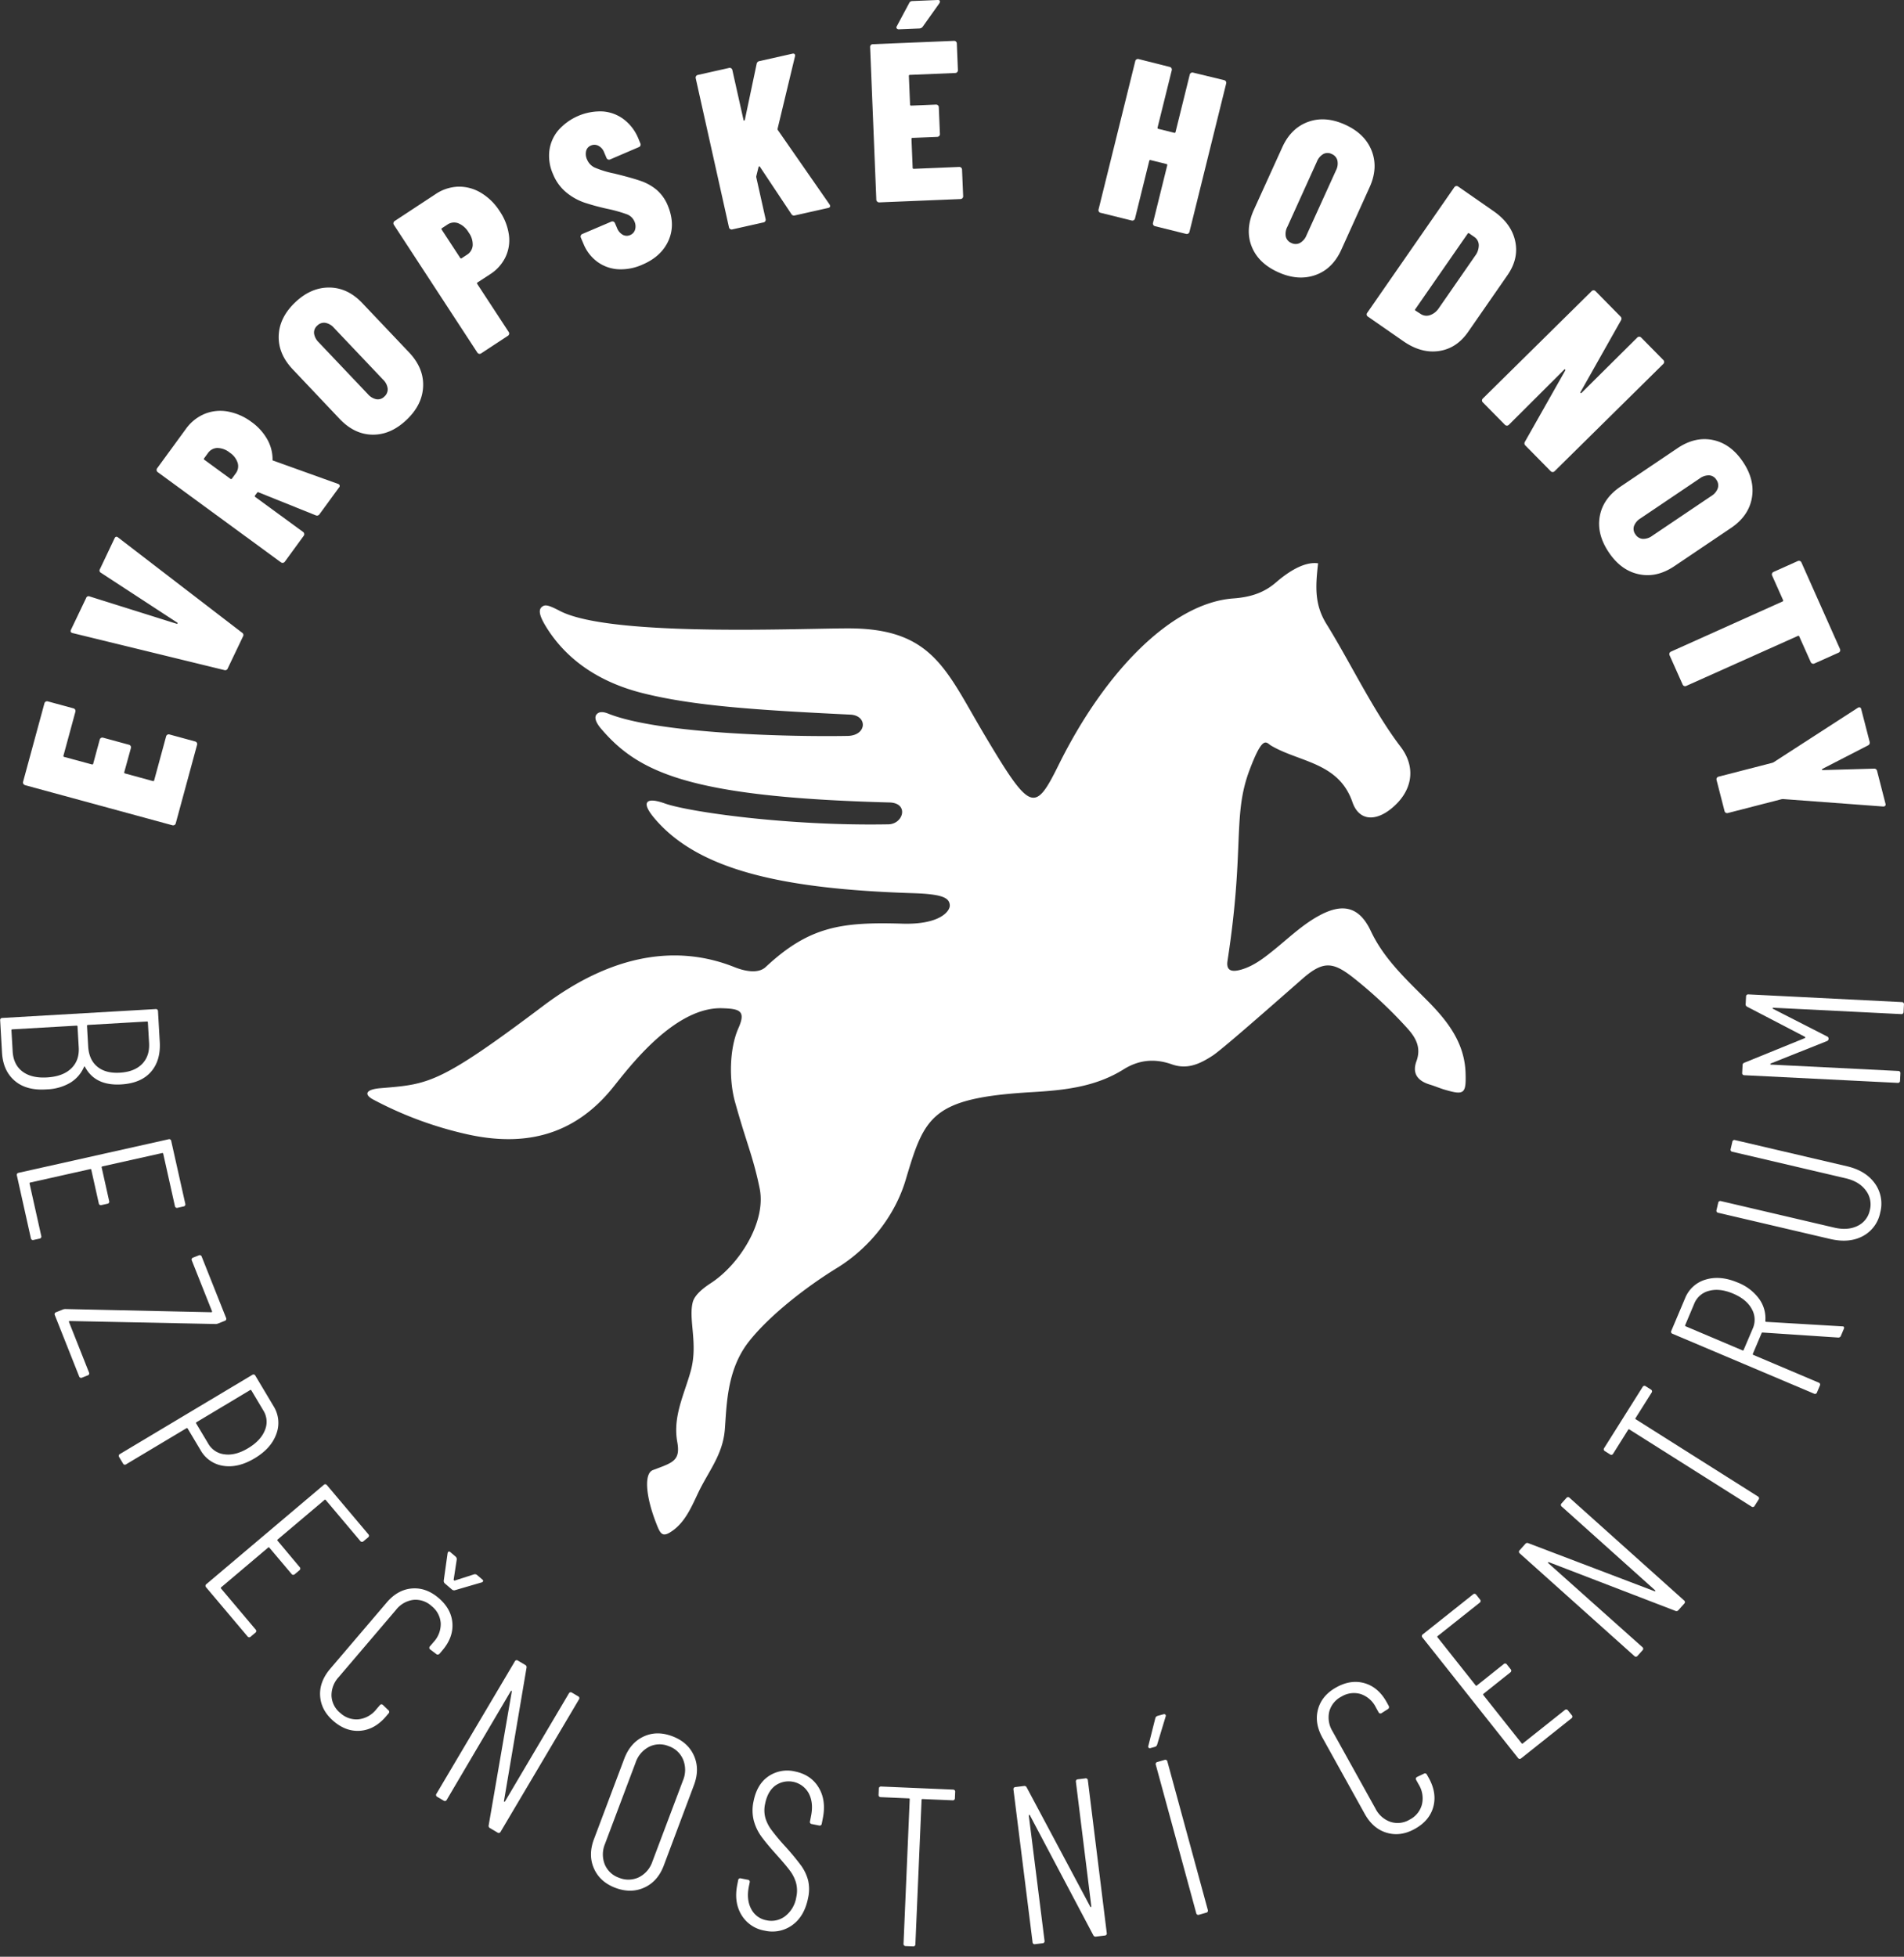 <svg width="182" height="187" fill="none" xmlns="http://www.w3.org/2000/svg"><rect width="100%" height="100%" fill="#333333" stroke="none"/><path d="M85.94 2.8l1.941-.08a.41.41 0 00.317-.164L89.79.318a.375.375 0 00.058-.175c0-.101-.08-.148-.223-.143l-2.417.1a.31.31 0 00-.296.185l-1.183 2.212c-.055.088-.057.161-.011.217a.253.253 0 00.222.086zm-1.991 16.528a.244.244 0 01-.087-.054.252.252 0 01-.096-.177l-.592-14.602a.255.255 0 01.249-.27l7.767-.32a.25.25 0 01.187.067.254.254 0 01.083.18l.104 2.55a.259.259 0 01-.246.274l-4.337.18a.094.094 0 00-.103.112l.113 2.72a.096.096 0 00.03.082.094.094 0 00.082.023l2.366-.098a.258.258 0 01.27.248l.106 2.565a.251.251 0 01-.069.188.247.247 0 01-.179.083l-2.366.098a.094.094 0 00-.102.068.095.095 0 00-.002.045l.112 2.742a.096.096 0 00.03.08.094.094 0 00.083.023l4.337-.18a.254.254 0 01.187.07.25.25 0 01.083.18l.108 2.547a.26.26 0 01-.248.27l-7.77.32a.243.243 0 01-.1-.014zM69.798 21.89a.246.246 0 00.198.034l2.992-.67a.258.258 0 00.197-.31l-.89-3.986a.298.298 0 010-.13l.208-.845c.018-.05.041-.077.07-.083.027-.006.052.01.076.05l3 4.51a.282.282 0 00.338.125l3.181-.713c.14-.031.197-.102.174-.217a.318.318 0 00-.05-.122l-4.957-7.13a.567.567 0 010-.13l1.656-6.886a.233.233 0 00-.04-.223.238.238 0 00-.217-.03l-3.154.709a.306.306 0 00-.252.256L71.2 11.447c-.02.047-.041.075-.069.083-.028.008-.047-.02-.061-.075l-1.067-4.768a.252.252 0 00-.114-.161.25.25 0 00-.197-.034l-2.993.671a.251.251 0 00-.163.114.252.252 0 00-.034.198l3.18 14.254a.247.247 0 00.116.162zm-13.949-2.533a5.577 5.577 0 01-1.693-.947 4.393 4.393 0 01-1.295-1.772 4.282 4.282 0 01-.35-2.226 3.752 3.752 0 01.856-1.96 5.36 5.36 0 014.256-1.802 3.78 3.78 0 012.015.763 4.373 4.373 0 011.38 1.823l.197.478a.258.258 0 01-.138.341l-2.76 1.184a.26.26 0 01-.339-.138l-.236-.556a1.152 1.152 0 00-.543-.614.817.817 0 00-.713-.024.757.757 0 00-.46.523c-.063.28-.03.572.095.829.14.33.396.598.72.752.6.253 1.224.444 1.863.57 1.098.267 1.941.503 2.529.706.562.19 1.083.482 1.54.86a3.97 3.97 0 011.064 1.508c.495 1.197.518 2.306.067 3.327-.45 1.02-1.285 1.791-2.504 2.31-.728.33-1.525.48-2.324.439a3.743 3.743 0 01-1.971-.707 3.97 3.97 0 01-1.323-1.703l-.262-.615a.261.261 0 01.052-.284.259.259 0 01.084-.058l2.781-1.184a.259.259 0 01.342.139l.197.457c.1.278.295.511.55.66a.79.79 0 00.705.029.8.8 0 00.474-.519 1.11 1.11 0 00-.064-.79 1.252 1.252 0 00-.707-.672 13.551 13.551 0 00-1.916-.535 22.282 22.282 0 01-2.169-.592z" fill="#fff"/><path fill-rule="evenodd" clip-rule="evenodd" d="M45.631 33.699a.257.257 0 00.359.074l2.563-1.683a.253.253 0 00.112-.164.25.25 0 00-.037-.197l-3.007-4.591a.094.094 0 01-.022-.083.095.095 0 01.054-.067l1.183-.77a4.05 4.05 0 001.48-1.643 3.753 3.753 0 00.331-2.118 5.33 5.33 0 00-.883-2.275 5.44 5.44 0 00-1.802-1.764 4.039 4.039 0 00-2.168-.578 4.12 4.12 0 00-2.169.718l-3.901 2.565a.26.26 0 00-.075.36l7.982 12.216zM42.254 21.8l.505-.331a1.135 1.135 0 011.035-.137c.425.175.78.488 1.007.889.266.355.4.791.383 1.235a1.148 1.148 0 01-.542.886l-.505.331a.094.094 0 01-.123.004.096.096 0 01-.027-.035l-1.764-2.694a.096.096 0 01-.005-.12.096.096 0 01.032-.028h.004zm-6.638 19.74c-1.16-.013-2.212-.517-3.154-1.51l-4.481-4.735c-.932-.982-1.378-2.053-1.339-3.215.04-1.161.565-2.223 1.577-3.186 1.002-.953 2.088-1.424 3.259-1.415 1.17.01 2.222.505 3.154 1.488l4.493 4.735c.929.99 1.37 2.07 1.32 3.236-.048 1.167-.574 2.227-1.577 3.18-1.008.96-2.092 1.435-3.252 1.422zm-4.94-10.646a.907.907 0 00-.353.227.873.873 0 00-.302.748c.05.323.206.62.444.845l4.7 4.952c.21.25.5.422.82.488a.87.87 0 00.762-.263.904.904 0 00.31-.755 1.426 1.426 0 00-.436-.853l-4.7-4.953a1.427 1.427 0 00-.828-.479.905.905 0 00-.417.043zm-3.818 22.848a.26.26 0 00.363-.057l1.81-2.479a.246.246 0 00.047-.197.252.252 0 00-.102-.17l-4.57-3.34a.094.094 0 01-.047-.114.094.094 0 01.023-.038l.197-.263a.103.103 0 01.134-.035l5.479 2.204a.283.283 0 00.353-.117l1.86-2.547a.197.197 0 00-.033-.32l-.083-.033-6.174-2.218a.069.069 0 01-.061-.045.163.163 0 010-.085 3.887 3.887 0 00-.515-1.916 5.15 5.15 0 00-1.49-1.64 5.403 5.403 0 00-2.271-1.004 3.958 3.958 0 00-2.228.23 4.182 4.182 0 00-1.792 1.449l-2.74 3.749a.261.261 0 00.057.363l11.783 8.623zm-7.343-9.947l.357-.487a1.128 1.128 0 01.897-.496 1.93 1.93 0 011.198.448c.358.233.624.58.755.987a1.133 1.133 0 01-.197 1.006l-.353.48a.096.096 0 01-.07.05.095.095 0 01-.082-.027l-2.476-1.811a.096.096 0 01-.03-.15z" fill="#fff"/><path d="M21.432 64.034L6.94 60.5l-.08-.028c-.115-.055-.141-.154-.072-.298l1.445-3.023A.243.243 0 018.567 57l8.305 2.608c.058.012.101 0 .101-.035a.067.067 0 00-.045-.081l-7.28-4.754a.242.242 0 01-.093-.355l1.396-2.94c.08-.168.197-.193.346-.073l11.84 9.093a.26.26 0 01.093.357l-1.463 3.062a.258.258 0 01-.335.152zM134.516 98.26a42.553 42.553 0 00-5.102-4.782c-1.972-1.563-2.908-1.677-4.86.012l-.906.795-.019.016c-2.623 2.302-6.847 6.008-7.682 6.559-1.299.852-2.481 1.369-3.942.852-1.735-.614-3.245-.371-4.613.489-2.695 1.683-5.68 1.991-8.759 2.171-9.624.558-10.251 2.318-12.059 8.38-1.039 3.481-3.497 6.543-6.598 8.443-2.874 1.764-6.462 4.527-8.453 7.092-1.837 2.396-2.031 5.299-2.184 7.571-.016.246-.032.486-.05.716-.134 1.749-.864 3.031-1.636 4.385-.237.417-.479.84-.708 1.286-.13.256-.26.529-.391.81-.524 1.113-1.105 2.349-2.138 3.136-1.122.847-1.283.435-1.727-.714-.964-2.498-1.14-4.662-.28-4.986l.361-.135c1.611-.602 2.282-.852 1.967-2.566-.33-1.833.22-3.477.777-5.139.18-.538.36-1.078.513-1.627.404-1.469.279-2.839.168-4.052-.087-.953-.165-1.81.029-2.541.203-.759 1.169-1.448 1.76-1.831 2.695-1.766 5.29-5.843 4.629-9.035-.366-1.799-.76-3.039-1.24-4.547v-.002a91.897 91.897 0 01-1.126-3.752c-.555-2.017-.546-5.016.34-7.011.739-1.667.11-1.847-1.548-1.9-4.303-.139-8.405 5.008-10.139 7.184-.143.179-.27.339-.38.474-3.706 4.542-8.436 5.615-13.922 4.376a35.602 35.602 0 01-8.94-3.317c-.91-.493-.659-.961.678-1.073l.33-.028c4.317-.361 5.454-.456 15.244-7.831 7.509-5.657 13.752-5.533 18.304-3.71.9.357 2.235.677 2.977-.014 4.165-3.89 7.244-4.317 13.036-4.143 3.627.114 4.607-1.206 4.562-1.776-.053-.73-.789-1.05-3.549-1.139-12.44-.398-20.48-2.2-24.663-7.133-1.392-1.638-.769-2.068.974-1.44 2.22.797 11.769 2.172 21.37 1.995 1.442-.026 1.992-2.04.1-2.09-19.134-.507-24.011-2.861-27.6-7.09-.431-.516-.65-1.024-.394-1.328.2-.238.547-.297 1.102-.075 4.919 1.968 17.697 2.23 22.896 2.134 1.857-.036 1.922-1.954.258-2.035-9.189-.446-15.051-.846-19.895-2.064-4.587-1.164-7.473-3.552-9.179-6.314-.676-1.095-.75-1.638-.414-1.916.308-.255.63-.185 1.713.38 4.02 2.104 17.415 1.85 24.395 1.717h.007c1.398-.026 2.54-.048 3.294-.045 7.068.03 8.868 3.169 11.724 8.151.381.664.781 1.361 1.214 2.088 4.369 7.338 4.779 7.403 7.056 2.8 4.481-9.057 10.903-15.487 16.703-15.902 1.942-.138 3.117-.708 4.081-1.541 1.569-1.354 2.951-1.97 4.012-1.813-.261 2.269-.347 3.956.814 5.82.805 1.296 1.616 2.746 2.446 4.229 1.457 2.606 2.972 5.314 4.615 7.463 1.581 2.064 1.106 4.362-.942 5.98-1.506 1.19-3.04 1.101-3.651-.674-.926-2.68-3.054-3.47-5.181-4.26-.89-.33-1.779-.66-2.58-1.13a1.638 1.638 0 01-.174-.122c-.4-.308-.756-.581-1.892 2.427-.875 2.314-.954 4.24-1.073 7.112-.107 2.605-.247 5.99-1.041 11.152-.169 1.103.639 1.018 1.299.833 1.244-.354 2.244-1.16 3.237-1.962l.014-.011c.319-.26.633-.526.947-.792 1.042-.882 2.084-1.764 3.296-2.415 2.255-1.217 3.822-.819 4.908 1.494 1.118 2.37 2.898 4.146 4.69 5.933.248.247.495.494.741.742 1.905 1.926 3.535 4.004 3.624 6.895.061 1.985-.124 2.142-2.029 1.578-.231-.07-.459-.154-.688-.237l-.001-.001h-.001c-.239-.088-.48-.176-.725-.249-1.136-.351-1.678-1.052-1.252-2.222.469-1.292-.041-2.236-.879-3.157z" fill="#fff"/><path fill-rule="evenodd" clip-rule="evenodd" d="M8.042 101.935a3.296 3.296 0 01-1.326 1.539 4.73 4.73 0 01-2.246.633c-1.284.095-2.301-.175-3.051-.811-.75-.635-1.16-1.535-1.227-2.701l-.177-3.086a.197.197 0 01.197-.227l14.661-.848a.197.197 0 01.229.197l.17 2.96c.064 1.189-.223 2.142-.86 2.859-.638.717-1.581 1.111-2.831 1.184-1.653.096-2.803-.458-3.45-1.662a.113.113 0 00-.045-.051.04.04 0 00-.025-.001.038.038 0 00-.019.015zm6.003-4.313l-5.648.327v.004a.076.076 0 00-.057.02.074.074 0 00-.024.057l.113 1.973c.05.85.34 1.494.87 1.932.529.438 1.246.631 2.152.578.934-.054 1.646-.333 2.137-.839.49-.505.71-1.174.662-2.008l-.114-1.963a.077.077 0 00-.09-.081zm-12.952.84l.117 2.007c.047.848.358 1.491.932 1.928.574.436 1.357.626 2.348.568 1.007-.058 1.776-.341 2.308-.849.533-.507.775-1.178.728-2.012l-.116-2.007a.077.077 0 00-.091-.08l-6.145.354a.077.077 0 00-.08.091z" fill="#fff"/><path d="M2.892 113.01l5.733-1.282a.08.08 0 01.067.007c.01.007.018.015.024.025.006.01.01.021.011.033l.716 3.206a.195.195 0 00.09.144.214.214 0 00.082.029.21.21 0 00.086-.009l.57-.126a.2.2 0 00.143-.09.2.2 0 00.02-.169l-.715-3.206a.076.076 0 01.007-.067.088.088 0 01.025-.025.093.093 0 01.033-.011l5.717-1.276c.011-.004.023-.006.034-.004a.075.075 0 01.057.036c.007.01.01.021.011.033l1.116 5a.2.2 0 00.09.143.185.185 0 00.082.029.194.194 0 00.087-.008l.57-.127a.186.186 0 00.081-.029.2.2 0 00.082-.229l-1.343-5.997a.201.201 0 00-.09-.143.185.185 0 00-.082-.029.181.181 0 00-.086.009l-14.332 3.204a.2.2 0 00-.143.09.2.2 0 00-.02.169l1.336 5.994a.2.2 0 00.09.143.2.2 0 00.082.03.21.21 0 00.086-.009l.57-.126a.215.215 0 00.082-.029.2.2 0 00.082-.23l-1.116-5a.076.076 0 01.007-.067.088.088 0 01.025-.025.093.093 0 01.033-.011zm3.696 13.299c0 .012.004.025.01.036l1.908 4.815a.196.196 0 01-.044.238.188.188 0 01-.076.042l-.542.215a.202.202 0 01-.084.022.19.19 0 01-.084-.016.19.19 0 01-.07-.051.189.189 0 01-.042-.075l-2.322-5.851a.196.196 0 01.044-.238.188.188 0 01.076-.042l.623-.249a.705.705 0 01.256-.055l13.952.306a.07.07 0 00.069-.028.074.074 0 000-.073l-1.924-4.84a.195.195 0 01.044-.238.188.188 0 01.076-.042l.542-.215a.188.188 0 01.083-.022.2.2 0 01.155.066.2.2 0 01.042.076l2.33 5.857a.2.2 0 01-.12.28l-.623.248a.707.707 0 01-.257.056l-13.943-.286a.063.063 0 00-.038.004.067.067 0 00-.03.023.074.074 0 00-.01.037z" fill="#fff"/><path fill-rule="evenodd" clip-rule="evenodd" d="M24.34 139.364c1.051-.627 1.743-1.401 2.074-2.322a3.008 3.008 0 00-.278-2.68l-1.727-2.894a.198.198 0 00-.13-.108.194.194 0 00-.166.033l-12.646 7.561a.194.194 0 00-.11.217.206.206 0 00.035.079l.367.614c.012.026.03.049.053.068a.194.194 0 00.243.006l5.766-3.447a.09.09 0 01.031-.015.082.082 0 01.035.001.074.074 0 01.031.016l.012.012.009.016 1.23 2.06a2.984 2.984 0 002.18 1.504c.943.148 1.94-.092 2.991-.721zm-4.445-1.42l-1.142-1.91a.078.078 0 01.002-.098.08.08 0 01.028-.021l5.125-3.07a.075.075 0 01.032-.015l.008-.001.009-.001.008.001h.005l.005.002a.072.072 0 01.052.043l1.141 1.913a2.048 2.048 0 01.152 1.898c-.263.657-.795 1.228-1.597 1.71-.802.483-1.549.681-2.241.592a2.046 2.046 0 01-1.587-1.043z" fill="#fff"/><path d="M26.515 147.214a.078.078 0 00.02.029l2.11 2.52a.196.196 0 01.032.24.195.195 0 01-.058.064l-.446.377a.207.207 0 01-.072.047.207.207 0 01-.086.012.216.216 0 01-.082-.026.202.202 0 01-.063-.059l-2.118-2.51a.088.088 0 00-.025-.025.082.082 0 00-.068-.005.118.118 0 00-.02.011.204.204 0 00-.009.009l-4.487 3.793a.075.075 0 00-.034.049v.005l-.001.004a.077.077 0 00.025.064l3.303 3.915a.197.197 0 01-.026.304l-.446.377a.207.207 0 01-.072.048.21.21 0 01-.087.012.203.203 0 01-.146-.086l-3.957-4.69a.2.2 0 01-.033-.241.193.193 0 01.059-.063l11.22-9.483a.192.192 0 01.158-.059.186.186 0 01.083.026.188.188 0 01.063.058l3.957 4.691a.196.196 0 01-.026.303l-.44.367a.192.192 0 01-.158.059.186.186 0 01-.081-.026.188.188 0 01-.064-.058l-3.302-3.915a.08.08 0 00-.025-.025.055.055 0 00-.02-.008l-.006-.002h-.007a.067.067 0 00-.034.005.069.069 0 00-.028.02l-4.473 3.779a.076.076 0 00-.03.093zm15.349 10.903a.236.236 0 00.162-.088l.266-.314c.7-.822 1.017-1.688.952-2.597-.066-.909-.505-1.71-1.317-2.403-.8-.683-1.655-.986-2.563-.91-.908.077-1.71.526-2.407 1.35l-5.384 6.314c-.71.833-1.035 1.707-.971 2.622.063.916.492 1.714 1.287 2.396.81.692 1.672.996 2.584.913.912-.082 1.724-.543 2.435-1.381l.238-.28a.198.198 0 00-.023-.304l-.515-.495a.207.207 0 00-.072-.048.2.2 0 00-.168.013.205.205 0 00-.063.059l-.334.388a2.518 2.518 0 01-1.677.953 2.257 2.257 0 01-1.755-.592 2.229 2.229 0 01-.85-1.635 2.55 2.55 0 01.685-1.802l5.48-6.429a2.507 2.507 0 011.662-.953 2.253 2.253 0 011.739.592 2.278 2.278 0 01.873 1.64 2.513 2.513 0 01-.678 1.794l-.351.41a.197.197 0 00.024.304l.57.43a.187.187 0 00.079.047.18.18 0 00.092.006zm1.187-9.783l.509.434a.32.32 0 01.096.288l-.293 1.911a.09.09 0 00.035.059c.017.016.04.025.063.025l1.838-.592a.325.325 0 01.154-.011c.052.01.1.032.141.065l.509.434c.075.055.09.11.075.162a.2.2 0 01-.144.118l-2.53.738a.312.312 0 01-.295-.053l-.69-.592a.31.31 0 01-.099-.284l.363-2.589a.343.343 0 01.051-.127c.058-.065.129-.061.217.014zm11.621 13.426a.21.21 0 00-.08-.035.21.21 0 00-.086.003.196.196 0 00-.13.109l-6.095 10.304c-.022.037-.047.051-.077.043s-.037-.035-.028-.081l2.153-12.717a.238.238 0 00-.116-.27l-.706-.418a.194.194 0 00-.296.075l-7.49 12.648a.193.193 0 00-.033.165.198.198 0 00.107.131l.613.363a.196.196 0 00.08.034.182.182 0 00.086-.003.188.188 0 00.077-.039.205.205 0 00.053-.069l6.111-10.371c.022-.038.047-.052.075-.044.028.008.038.036.028.079l-2.204 12.763a.236.236 0 00.116.27l.726.43a.194.194 0 00.296-.075l7.49-12.648a.197.197 0 00-.076-.296l-.594-.351z" fill="#fff"/><path fill-rule="evenodd" clip-rule="evenodd" d="M61.507 165.961c.844-.399 1.764-.41 2.76-.034.99.373 1.678.989 2.064 1.849.387.861.387 1.803 0 2.828l-2.88 7.673c-.38 1.012-.998 1.715-1.855 2.108s-1.783.402-2.78.026c-.979-.373-1.659-.988-2.04-1.845-.381-.858-.381-1.793 0-2.804l2.888-7.666c.385-1.025 1-1.737 1.843-2.135zm.854 11.944l2.918-7.737a2.623 2.623 0 00.025-1.999 2.3 2.3 0 00-1.392-1.298 2.229 2.229 0 00-.943-.171c-.324.011-.64.092-.93.238a2.645 2.645 0 00-1.285 1.513l-2.917 7.747a2.602 2.602 0 00-.03 1.973 2.274 2.274 0 001.364 1.279 2.33 2.33 0 001.899-.046 2.58 2.58 0 001.291-1.499z" fill="#fff"/><path d="M75.99 169.292a3.196 3.196 0 00-2.536.463c-.732.501-1.206 1.296-1.422 2.384a3.998 3.998 0 00.026 1.866c.145.534.384 1.037.706 1.486.317.438.787 1.006 1.411 1.703.625.697 1.062 1.214 1.311 1.551.266.341.466.729.592 1.142.13.463.143.951.037 1.419a2.854 2.854 0 01-1.04 1.798 2.162 2.162 0 01-1.8.412 2.04 2.04 0 01-1.47-1.085c-.315-.592-.39-1.305-.224-2.139l.08-.395a.196.196 0 00-.086-.227.2.2 0 00-.083-.027l-.678-.134a.195.195 0 00-.227.087.196.196 0 00-.027.082l-.087.446c-.22 1.103-.088 2.058.394 2.867a3.191 3.191 0 002.232 1.514 3.235 3.235 0 002.651-.541c.765-.56 1.263-1.42 1.493-2.579a3.792 3.792 0 000-1.697 4.316 4.316 0 00-.694-1.438 24.11 24.11 0 00-1.565-1.877 19.372 19.372 0 01-1.27-1.531 3.598 3.598 0 01-.564-1.148 2.82 2.82 0 01-.016-1.303c.16-.806.49-1.391.986-1.754a2.193 2.193 0 012.59.049c.247.188.45.425.598.697.314.6.388 1.316.222 2.149l-.104.531a.194.194 0 00.024.167.2.2 0 00.145.087l.7.138a.195.195 0 00.228-.087.196.196 0 00.027-.082l.104-.531c.225-1.13.094-2.104-.394-2.92-.488-.817-1.244-1.332-2.27-1.543zm8.24 1.44l6.882.294c.029 0 .057.007.083.02.026.012.05.03.067.053a.191.191 0 01.041.162l-.026.592a.196.196 0 01-.224.197l-2.87-.122a.07.07 0 00-.036.001.088.088 0 00-.03.017.08.08 0 00-.025.065l-.592 13.8a.195.195 0 01-.067.15.194.194 0 01-.157.047l-.712-.029a.197.197 0 01-.15-.068.193.193 0 01-.047-.157l.591-13.801a.077.077 0 00-.048-.086.07.07 0 00-.035-.004l-2.696-.117a.176.176 0 01-.046-.005.208.208 0 01-.104-.062.197.197 0 01-.048-.158l.024-.592a.198.198 0 01.225-.197zm19.497-.776l-.686.085a.219.219 0 00-.087.018.206.206 0 00-.07.054l-.017.025-.008.015-.006.014-.006.017-.002.009a.221.221 0 00-.005.025l-.001.019.001.012v.007a.234.234 0 00.004.026l1.471 11.884c0 .044 0 .07-.034.081-.033.012-.051 0-.071-.045l-6.066-11.379a.236.236 0 00-.258-.142l-.814.1a.2.2 0 00-.157.072.198.198 0 00-.04.169L98.7 185.6c0 .03.006.06.018.087l.01.02a.081.081 0 00.008.011l.005.007a.2.2 0 00.11.072.19.19 0 00.09 0l.708-.087c.011.001.022 0 .033-.002a.193.193 0 00.163-.15.187.187 0 000-.088l-1.5-11.946c0-.043 0-.069.034-.081.034-.012.051 0 .071.045l6.052 11.445c.021.049.058.09.104.116.047.026.102.035.154.026l.836-.103c.03.001.06-.005.087-.018a.19.19 0 00.11-.134.187.187 0 000-.088l-1.805-14.588a.2.2 0 00-.261-.188zm6.907-1.57l.688-.197a.181.181 0 01.086-.013.191.191 0 01.147.084.194.194 0 01.033.08l3.864 14.182a.194.194 0 01-.012.169.199.199 0 01-.14.097l-.688.197a.181.181 0 01-.086.013.22.22 0 01-.052-.011.201.201 0 01-.128-.154l-3.864-14.181a.21.21 0 01-.013-.086.205.205 0 01.026-.083.199.199 0 01.139-.097zm-.023-1.662l.812-2.685a.18.18 0 00-.027-.184.188.188 0 00-.09-.04.194.194 0 00-.098.013l-.562.154a.31.31 0 00-.21.215l-.667 2.646a.178.178 0 00.028.183.168.168 0 00.09.04.18.18 0 00.097-.012l.416-.115a.312.312 0 00.211-.215zm25.767 2.838l.017.032.177.315c.531.958.676 1.879.436 2.763-.241.884-.827 1.585-1.759 2.103-.912.512-1.81.637-2.695.375-.884-.262-1.589-.871-2.115-1.829l-4.029-7.256c-.523-.939-.663-1.848-.42-2.726.243-.879.824-1.574 1.744-2.086.932-.518 1.835-.65 2.709-.395.874.255 1.574.855 2.1 1.8l.197.359a.25.25 0 01.032.089.229.229 0 01-.005.094l-.007.024-.008.018-.006.011a.221.221 0 01-.079.078l-.602.384a.175.175 0 01-.08.033.197.197 0 01-.213-.117l-.262-.474a2.507 2.507 0 00-1.443-1.263 2.28 2.28 0 00-1.842.245 2.263 2.263 0 00-1.161 1.424 2.516 2.516 0 00.312 1.893l4.104 7.387a2.542 2.542 0 001.447 1.271 2.223 2.223 0 001.827-.225 2.262 2.262 0 001.165-1.44 2.523 2.523 0 00-.305-1.906l-.241-.434a.218.218 0 01-.032-.081.197.197 0 01.005-.087l.006-.017.004-.01.004-.007a.138.138 0 01.014-.024l.014-.018a.198.198 0 01.07-.051l.643-.305a.194.194 0 01.243.014l.004.004.005.005.009.009.008.01.008.011zm13.501-6.105a.2.2 0 00-.144-.089.193.193 0 00-.12.025.19.19 0 00-.04.03l-4.008 3.187a.07.07 0 01-.029.019.07.07 0 01-.052.001l-.005-.002-.006-.003-.003-.002-.002-.001-.012-.009-.013-.017-3.653-4.603a.076.076 0 01-.011-.014l-.007-.012-.001-.004a.07.07 0 01-.004-.035c0-.007.002-.014.005-.021l.006-.012a.088.088 0 01.026-.025l2.563-2.044a.202.202 0 00.089-.144.197.197 0 00-.056-.16l-.362-.457a.19.19 0 00-.062-.061.185.185 0 00-.082-.028c-.011-.001-.021-.002-.031-.001a.197.197 0 00-.129.056l-2.563 2.044a.072.072 0 01-.029.02.086.086 0 01-.035.004.075.075 0 01-.048-.024l-.01-.014-3.639-4.587a.075.075 0 01-.02-.03.082.082 0 01-.004-.035.078.078 0 01.038-.058l4.013-3.186a.2.2 0 00.089-.144c.001-.012.002-.023.001-.035l-.001-.008a.059.059 0 00-.002-.013l-.001-.008-.007-.022a.058.058 0 00-.005-.014l-.006-.014-.014-.022-.012-.015-.005-.006-.003-.003-.363-.458a.2.2 0 00-.062-.061.156.156 0 00-.037-.017.194.194 0 00-.204.045l-4.803 3.818a.216.216 0 00-.061.061.193.193 0 00-.019.168.183.183 0 00.045.074l9.133 11.51a.19.19 0 00.062.061.18.18 0 00.081.029.22.22 0 00.087-.009.217.217 0 00.074-.045l4.802-3.819a.187.187 0 00.08-.101.198.198 0 00.001-.128l-.006-.016-.008-.015-.002-.004-.005-.008a.148.148 0 00-.025-.031l-.364-.458zm.125-20.343a.193.193 0 01.03.027l10.943 9.807a.204.204 0 01.081.149c0 .012 0 .025-.002.037a.187.187 0 01-.063.119l-.562.628a.236.236 0 01-.133.08.243.243 0 01-.155-.019l-12.078-4.645c-.044-.018-.071-.016-.085.012-.014.028-.004.053.027.083l8.982 8.015a.197.197 0 01.081.149l-.001.029-.001.007-.002.015a.195.195 0 01-.061.106l-.475.531a.227.227 0 01-.066.057.198.198 0 01-.143.017l-.008-.002-.018-.007a.195.195 0 01-.071-.05l-10.949-9.802a.213.213 0 01-.057-.066.189.189 0 01-.023-.084.19.19 0 01.064-.156l.548-.612a.237.237 0 01.288-.061l12.045 4.584c.042.017.069.013.083-.012.014-.026.004-.054-.028-.083l-8.912-7.99a.204.204 0 01-.081-.149v-.018l.001-.006v-.006a.202.202 0 01.064-.126l.461-.515a.233.233 0 01.066-.058l.015-.007a.202.202 0 01.034-.011l.016-.003.01-.001.009-.001a.178.178 0 01.085.015l.011.004.009.005.01.006.011.008zm6.365-7.473a.077.077 0 01-.029-.022c-.003-.004-.007-.009-.009-.014l-.003-.005-.001-.005a.073.073 0 01-.002-.043.058.058 0 01.006-.017l.01-.014 1.532-2.431a.205.205 0 00.037-.079.208.208 0 000-.086.195.195 0 00-.104-.133l-.493-.312-.028-.019a.23.23 0 00-.05-.018.183.183 0 00-.087 0l-.022.006a.205.205 0 00-.056.031l-.014.012c-.007.007-.015.015-.021.024a.165.165 0 00-.02.031l-3.674 5.835a.151.151 0 00-.018.026l-.005.011-.005.01-.002.006-.003.008-.002.007-.002.01a.173.173 0 00.003.099l.003.01.003.008a.198.198 0 00.095.103l.493.311a.183.183 0 00.078.037.179.179 0 00.086 0 .18.18 0 00.078-.037.198.198 0 00.055-.067l1.435-2.287.007-.012.009-.01.002-.002.004-.003a.06.06 0 01.031-.015.078.078 0 01.034-.001.102.102 0 01.021.008l.011.008 11.672 7.368c.023.018.05.03.078.037a.212.212 0 00.087 0 .192.192 0 00.133-.105l.38-.603a.192.192 0 00.037-.079.179.179 0 000-.086.198.198 0 00-.104-.133l-11.666-7.368z" fill="#fff"/><path fill-rule="evenodd" clip-rule="evenodd" d="M168.821 126.324l7.277.43.088.006c.092.039.113.118.063.236l-.277.658a.255.255 0 01-.261.171l-7.229-.481-.015-.001a.064.064 0 00-.02.003.095.095 0 00-.021.009.078.078 0 00-.036.044l-.834 1.973a.067.067 0 00-.01.033.076.076 0 00.041.074l.005.002.003.002.006.002 6.243 2.646a.192.192 0 01.092.059l.014.019.002.004.005.007a.197.197 0 01.01.177l-.008.018-.278.657-.008.021a.136.136 0 01-.013.024.17.17 0 01-.009.014l-.013.016a.199.199 0 01-.158.064.19.19 0 01-.083-.025l-13.524-5.722a.201.201 0 01-.109-.084.177.177 0 01-.015-.031.19.19 0 01-.014-.057v-.009l-.001-.01.001-.01a.181.181 0 01.012-.056.16.16 0 01.012-.027l1.305-3.086a3.014 3.014 0 011.985-1.811c.931-.279 1.953-.183 3.068.29a4.586 4.586 0 012.022 1.537 3.153 3.153 0 01.605 2.147l.001.006.003.01a.081.081 0 00.073.051zm-2.148 2.681l.865-2.03a2.066 2.066 0 00-.1-1.898c-.334-.61-.926-1.094-1.775-1.453-.849-.359-1.612-.448-2.29-.266a2.06 2.06 0 00-1.432 1.249l-.855 2.03-.006.012c-.002.007-.004.014-.004.021-.001.01 0 .019.003.029l.002.006.003.006.006.01.005.007.006.005a.075.075 0 00.03.017l5.429 2.301c.01.005.022.009.033.01a.083.083 0 00.035-.006l.011-.005a.08.08 0 00.017-.015.08.08 0 00.017-.03z" fill="#fff"/><path d="M176.555 111.458l-10.704-2.504a.2.2 0 00-.168.019.2.2 0 00-.091.142l-.161.695a.225.225 0 00-.009.035l-.002.018v.016l.001.017a.2.2 0 00.089.145.188.188 0 00.082.029l10.831 2.534c.856.2 1.494.582 1.916 1.146a2.19 2.19 0 01.394 1.901 2.122 2.122 0 01-1.182 1.509c-.626.305-1.367.358-2.222.158l-10.829-2.534a.213.213 0 00-.056-.01c-.01-.001-.02 0-.03.001a.205.205 0 00-.083.028l-.023.017-.006.005-.007.007-.008.009a.195.195 0 00-.017.023l-.01.017-.006.013a.19.19 0 00-.014.052l-.162.695a.211.211 0 00-.009.086.205.205 0 00.028.083.212.212 0 00.092.078.212.212 0 00.051.013l10.704 2.504c1.207.283 2.244.193 3.113-.27a3.242 3.242 0 001.668-2.252 3.308 3.308 0 00-.505-2.782c-.585-.817-1.473-1.365-2.665-1.643zm-9.426-16.428l14.667.737a.198.198 0 01.199.239l-.036.712v.008l-.001.018-.001.009-.002.009a.208.208 0 01-.087.125.195.195 0 01-.051.023.194.194 0 01-.084.005l-12.223-.61c-.043-.002-.067.01-.067.04l.001.017a.065.065 0 00.009.023.067.067 0 00.03.027l5.145 2.628a.226.226 0 01.162.225.24.24 0 01-.162.231l-5.362 2.135a.125.125 0 00-.048.073c-.001.022.02.036.064.036l12.179.609a.196.196 0 01.123.042l.008.006.006.006.014.014a.209.209 0 01.046.159l-.036.713a.185.185 0 01-.017.083.21.21 0 01-.05.068.209.209 0 01-.159.046l-14.667-.732a.19.19 0 01-.151-.068.189.189 0 01-.046-.159l.037-.734a.237.237 0 01.164-.231l5.782-2.352a.067.067 0 00.025-.015.132.132 0 00.009-.009.069.069 0 00.013-.04v-.006l-.001-.01-.001-.005a.108.108 0 00-.007-.018l-.003-.003-.002-.004-.007-.008a.082.082 0 00-.019-.012l-5.519-2.873a.24.24 0 01-.138-.245l.037-.734a.224.224 0 01.017-.083.197.197 0 01.21-.114zM2.391 75.035l14.088 3.834a.26.26 0 00.274-.091.259.259 0 00.045-.091l2.04-7.51a.251.251 0 00-.025-.197.249.249 0 00-.158-.12l-2.458-.67a.257.257 0 00-.318.182l-1.14 4.193a.096.096 0 01-.046.072.094.094 0 01-.085.005l-2.65-.724a.095.095 0 01-.084-.089.089.089 0 01.007-.043l.631-2.293a.258.258 0 00-.181-.32l-2.48-.675a.258.258 0 00-.318.182l-.622 2.295a.095.095 0 01-.09.084.094.094 0 01-.043-.007l-2.633-.713a.095.095 0 01-.085-.088.11.11 0 01.008-.044l1.14-4.193a.258.258 0 00-.182-.318l-2.458-.668a.258.258 0 00-.32.181l-2.04 7.498a.259.259 0 00.181.32l.002.008zm105.788-53.961l-2.977-.738.002.004a.256.256 0 01-.164-.115.257.257 0 01-.033-.199l3.511-14.183a.256.256 0 01.215-.203.262.262 0 01.105.006l2.972.75a.254.254 0 01.165.115.24.24 0 01.036.096.253.253 0 01-.003.102l-1.357 5.476a.091.091 0 00-.006.043.093.093 0 00.044.073.088.088 0 00.041.014l1.51.375a.099.099 0 00.043.006.091.091 0 00.041-.014.096.096 0 00.032-.03.086.086 0 00.014-.041l1.355-5.476a.267.267 0 01.04-.094.267.267 0 01.171-.107.256.256 0 01.102.004l2.975.722a.254.254 0 01.165.115.28.28 0 01.036.096.272.272 0 01-.004.103l-3.511 14.183a.264.264 0 01-.211.201.256.256 0 01-.102-.003l-2.977-.738a.254.254 0 01-.165-.116.255.255 0 01-.032-.198l1.36-5.497a.092.092 0 00-.007-.085.09.09 0 00-.072-.046l-1.51-.375a.094.094 0 00-.116.038.088.088 0 00-.014.041l-1.36 5.498a.269.269 0 01-.115.165.265.265 0 01-.199.032z" fill="#fff"/><path fill-rule="evenodd" clip-rule="evenodd" d="M122.179 26.013c1.259.57 2.442.663 3.549.276 1.106-.387 1.939-1.204 2.498-2.45l2.692-5.946c.56-1.233.626-2.394.198-3.485-.429-1.09-1.274-1.92-2.536-2.492-1.27-.577-2.453-.666-3.548-.266-1.095.4-1.919 1.216-2.472 2.449l-2.705 5.95c-.565 1.248-.637 2.41-.217 3.487.421 1.078 1.268 1.903 2.541 2.477zm.88-4.341l2.819-6.222c.118-.305.334-.562.615-.73a.874.874 0 01.806 0 .905.905 0 01.54.614 1.42 1.42 0 01-.134.949l-2.825 6.213a1.423 1.423 0 01-.625.725.901.901 0 01-.816 0 .883.883 0 01-.53-.606 1.468 1.468 0 01.15-.95v.007zm7.617 8.508a.264.264 0 01-.037-.095.252.252 0 01.053-.193l8.327-12.003a.264.264 0 01.167-.108.256.256 0 01.194.043l3.387 2.354c1.134.788 1.823 1.74 2.066 2.857.243 1.117-.001 2.202-.731 3.254l-3.77 5.434c-.732 1.053-1.662 1.66-2.791 1.823-1.129.163-2.261-.15-3.397-.939l-3.396-2.356a.25.25 0 01-.072-.072zm9.615-7.847l-5.001 7.208a.096.096 0 00-.026.083.101.101 0 00.018.04.11.11 0 00.035.029l.509.327a.998.998 0 00.848.103 1.65 1.65 0 00.839-.641l3.498-5.044c.226-.293.346-.654.343-1.024a.962.962 0 00-.434-.775l-.479-.334a.096.096 0 00-.082-.024.094.094 0 00-.068.052z" fill="#fff"/><path d="M141.661 38.263a.26.26 0 00.018.1c.013.03.033.06.057.083l2.123 2.155a.263.263 0 00.184.076.257.257 0 00.183-.076l5.295-5.279c.041-.039.071-.045.091-.013a.112.112 0 01.011.025.1.1 0 01-.011.082l-3.85 6.805a.283.283 0 00.059.367l2.411 2.446a.25.25 0 00.183.077.243.243 0 00.183-.075l10.397-10.26a.244.244 0 00.077-.184.243.243 0 00-.075-.183l-2.123-2.155a.252.252 0 00-.183-.076.254.254 0 00-.183.076l-5.323 5.282c-.042.04-.075.048-.101.022a.083.083 0 01-.018-.05.08.08 0 01.018-.05l3.866-6.851a.283.283 0 00-.059-.367l-2.379-2.418a.263.263 0 00-.283-.058.248.248 0 00-.084.056l-10.397 10.26a.254.254 0 00-.087.183z" fill="#fff"/><path fill-rule="evenodd" clip-rule="evenodd" d="M153.78 52.781c-.78-1.16-1.066-2.31-.86-3.447.208-1.14.878-2.089 2.011-2.85l5.409-3.646c1.123-.759 2.252-1.022 3.389-.789 1.137.233 2.096.929 2.876 2.088.773 1.148 1.057 2.3.852 3.453-.205 1.153-.869 2.108-1.991 2.865l-5.409 3.646c-1.135.764-2.271 1.022-3.411.774-1.131-.236-2.087-.934-2.866-2.094zm3.03-3.24a1.462 1.462 0 00-.617.728v-.002a.871.871 0 00.132.797.902.902 0 00.694.433c.328.011.651-.091.912-.29l5.66-3.813a1.42 1.42 0 00.611-.738.905.905 0 00-.138-.807.868.868 0 00-.688-.422c-.327-.005-.646.1-.906.298l-5.66 3.816z" fill="#fff"/><path d="M170.438 57.343a.106.106 0 01.014.041c.002.015 0 .03-.006.044a.091.091 0 01-.043.049.088.088 0 01-.02.008l-10.663 4.791a.256.256 0 00-.153.245.26.26 0 00.023.098l1.251 2.802a.258.258 0 00.343.13l10.666-4.776a.053.053 0 01.011-.007.101.101 0 01.051-.008l.011.003a.064.064 0 01.011.003.073.073 0 01.02.011.1.1 0 01.017.014.093.093 0 01.02.039l1.095 2.447a.252.252 0 00.143.136.251.251 0 00.198 0l2.326-1.042a.268.268 0 00.083-.059.262.262 0 00.047-.284l-3.69-8.282a.26.26 0 00-.343-.13l-2.327 1.042a.253.253 0 00-.082.058.263.263 0 00-.048.285l1.045 2.342zm-6.169 16.881l5.145-1.325.122-.053 8.032-5.193a.23.23 0 01.098-.047c.126-.036.207.021.243.161l.81 3.138a.28.28 0 01-.16.331l-4.337 2.232c-.051.03-.075.057-.067.085.008.027.042.041.101.041l4.869-.138a.277.277 0 01.3.213l.806 3.14a.208.208 0 01-.028.197.262.262 0 01-.217.067l-9.549-.71-.13.011-5.145 1.324a.254.254 0 01-.316-.187l-.764-2.972a.27.27 0 01.027-.197.266.266 0 01.16-.119z" fill="#fff"/></svg>